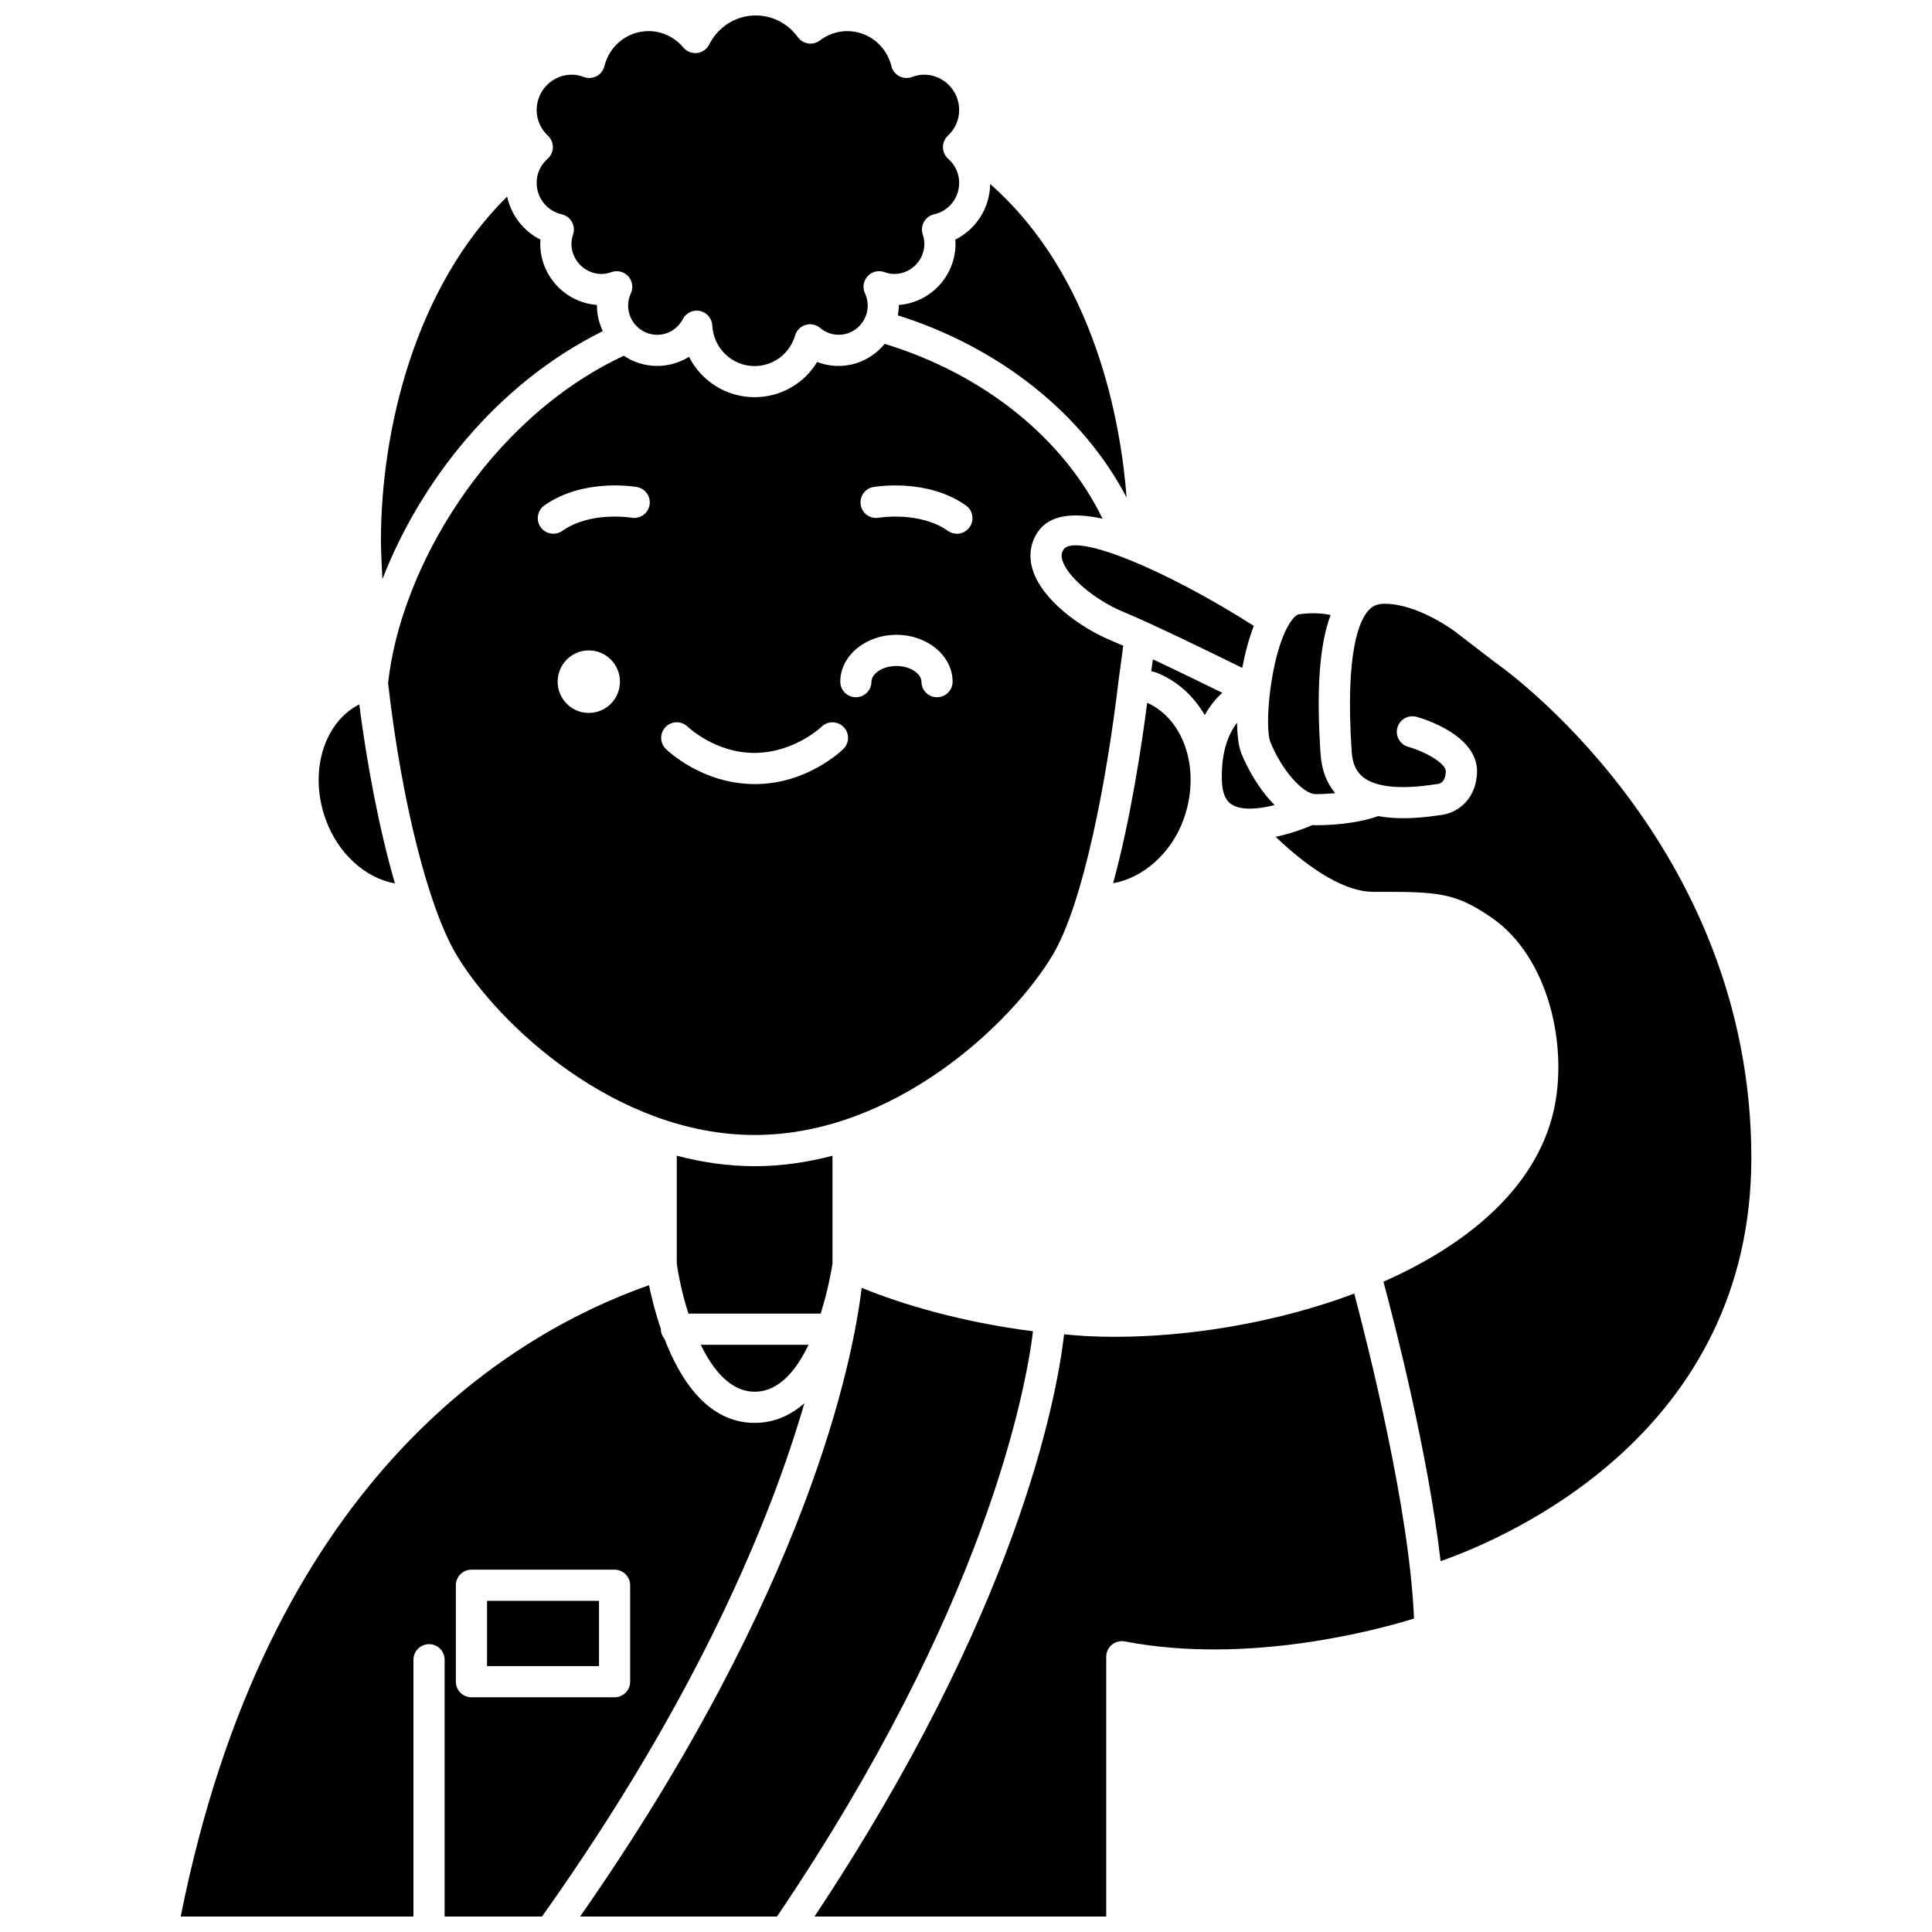 <?xml version="1.0" encoding="UTF-8"?>
<!-- Uploaded to: ICON Repo, www.svgrepo.com, Generator: ICON Repo Mixer Tools -->
<svg width="800px" height="800px" version="1.1" viewBox="144 144 512 512" xmlns="http://www.w3.org/2000/svg">
 <defs>
  <clipPath id="d">
   <path d="m286 148.09h113v93.906h-113z"/>
  </clipPath>
  <clipPath id="c">
   <path d="m191 484h167v167.9h-167z"/>
  </clipPath>
  <clipPath id="b">
   <path d="m359 486h160v165.9h-160z"/>
  </clipPath>
  <clipPath id="a">
   <path d="m297 485h121v166.9h-121z"/>
  </clipPath>
 </defs>
 <path d="m463.27 333.5c1.398-2.504 3.023-4.434 4.641-5.902-5.012-2.465-12.059-5.898-18.387-8.867l-0.422 3.129c0.473 0.152 0.965 0.227 1.414 0.41 5.449 2.172 9.789 6.172 12.754 11.23z"/>
 <path d="m425.85 289.64c-0.402 0.602-0.746 1.414-0.293 2.887 1.344 4.394 8.637 10.531 16.258 13.676 7.613 3.148 23.312 10.809 31.402 14.801 0.742-3.961 1.773-7.832 3.059-11.137-23.844-15.195-47.43-24.746-50.426-20.227z"/>
 <path d="m438.99 378.07c7.863-1.395 15.359-7.867 18.629-16.812 4.711-12.855 0.379-26.559-9.602-31.012-1.418 10.992-4.359 30.73-9.027 47.824z"/>
 <path d="m364.62 478.84v-28.562c-6.629 1.742-13.523 2.773-20.633 2.773-7.106 0-14.004-1.031-20.633-2.773v28.555c0.445 3.266 1.453 8.184 3.09 13.289h35.043c2.062-6.547 2.984-12.273 3.133-13.281z"/>
 <path d="m344 512.82c6.453-0.008 11.055-5.707 14.273-12.441h-28.562c3.32 6.859 7.996 12.438 14.289 12.441z"/>
 <path d="m422.97 397.09c8.164-13.656 14.367-46.516 17.461-72.719l1.242-9.242c-1.094-0.484-2.133-0.934-3.012-1.297-8.391-3.465-18.547-10.855-21.004-18.898-1.082-3.535-0.625-6.949 1.312-9.871 3.137-4.723 9.527-5.285 17.223-3.602-10.352-21.316-31.512-38.328-57.734-46.332-2.938 3.539-7.301 5.848-12.238 5.848-1.965 0-3.871-0.359-5.66-1.059-3.473 5.734-9.66 9.34-16.598 9.34-7.559 0-14.145-4.332-17.367-10.711-2.481 1.562-5.387 2.43-8.422 2.43-3.277 0-6.324-1-8.863-2.703-36.484 17.117-59.309 57.02-62.457 86.793 3.57 31.297 10.68 59.531 18.145 72.02 11.023 18.438 42.215 47.695 78.988 47.695 36.773 0.004 67.965-29.246 78.984-47.691zm-122.93-64.156c-4.559 0-8.254-3.707-8.254-8.285 0-4.574 3.695-8.285 8.254-8.285 4.559 0 8.254 3.707 8.254 8.285 0.004 4.578-3.695 8.285-8.254 8.285zm11.32-51.73c-0.188-0.043-10.906-1.777-18.328 3.481-0.723 0.512-1.559 0.762-2.379 0.762-1.293 0-2.57-0.605-3.375-1.742-1.316-1.863-0.875-4.438 0.988-5.758 10.301-7.289 23.953-4.977 24.52-4.879 2.246 0.395 3.746 2.539 3.348 4.785-0.395 2.246-2.5 3.719-4.773 3.352zm56.148 61.277c-0.383 0.379-9.609 9.309-23.363 9.309h-0.113c-13.965 0-23.191-8.93-23.574-9.309-1.629-1.598-1.645-4.215-0.051-5.84 1.602-1.617 4.199-1.645 5.828-0.059 0.074 0.07 7.301 6.945 17.59 6.945 0.027-0.004 0.059 0 0.086 0 10.527 0 17.754-6.875 17.824-6.945 1.637-1.582 4.246-1.547 5.832 0.078 1.586 1.629 1.566 4.227-0.059 5.82zm24.812-13.703c-2.285 0-4.129-1.852-4.129-4.129 0-1.965-2.723-4.156-6.625-4.156-3.902 0-6.625 2.188-6.625 4.156 0 2.281-1.848 4.129-4.129 4.129-2.285 0-4.129-1.852-4.129-4.129 0-6.844 6.672-12.414 14.883-12.414 8.211 0 14.883 5.57 14.883 12.414 0 2.281-1.848 4.129-4.129 4.129zm8.637-45.074c-0.805 1.137-2.082 1.742-3.375 1.742-0.82 0-1.656-0.246-2.379-0.762-7.449-5.266-18.227-3.5-18.328-3.481-2.266 0.391-4.387-1.117-4.769-3.363-0.391-2.242 1.102-4.379 3.344-4.773 0.574-0.098 14.223-2.41 24.52 4.879 1.867 1.316 2.309 3.894 0.988 5.758z"/>
 <path d="m397.22 208.57c0 8.57-6.629 15.613-15.016 16.246v0.148c0 0.891-0.125 1.754-0.266 2.609 27.066 8.547 49.066 26.133 60.625 48.281-1.535-19.965-8.301-58.539-36.152-83.086-0.117 6.387-3.731 11.98-9.238 14.727 0.031 0.355 0.047 0.715 0.047 1.074z"/>
 <path d="m492.65 354.45c1.785 0 3.531-0.098 5.188-0.25-2.266-2.715-3.582-6.156-3.867-10.32-1.16-17.078-0.301-29.078 2.656-36.887-1.973-0.438-4.789-0.711-8.477-0.188-0.418 0.062-1.449 0.734-2.688 2.879-4.836 8.352-6.402 26.922-4.812 30.918 2.867 7.25 8.59 13.848 12 13.848z"/>
 <path d="m471.84 335.52c-2.25 2.918-4.266 7.672-4.027 15.355 0.145 4.82 2.066 5.988 2.691 6.371 2.574 1.574 7.039 1.18 11.289 0.113-4.199-4.191-7.32-9.922-8.824-13.719-0.73-1.844-1.09-4.723-1.129-8.121z"/>
 <g clip-path="url(#d)">
  <path d="m286.22 192.45c0 4.027 2.734 7.457 6.648 8.348 1.133 0.258 2.106 0.98 2.676 1.988 0.578 1.012 0.699 2.215 0.34 3.32-0.305 0.934-0.445 1.719-0.445 2.469 0 4.43 3.586 8.031 7.992 8.031 0.82 0 1.68-0.164 2.629-0.5 1.559-0.555 3.305-0.121 4.426 1.105 1.117 1.227 1.395 3.004 0.703 4.508-0.488 1.062-0.734 2.152-0.734 3.242 0 2.137 0.859 4.066 2.246 5.473 1.398 1.418 3.336 2.297 5.477 2.297 2.84 0 5.445-1.605 6.797-4.191 0.723-1.383 2.152-2.219 3.664-2.219 0.289 0 0.59 0.027 0.883 0.094 1.816 0.402 3.148 1.965 3.242 3.828 0.301 6.043 5.227 10.77 11.207 10.77 4.988 0 9.309-3.266 10.746-8.121 0.395-1.332 1.438-2.379 2.766-2.785 1.324-0.402 2.773-0.102 3.844 0.785 1 0.84 2.668 1.836 4.906 1.836 4.258 0 7.723-3.484 7.723-7.769 0-1.09-0.246-2.18-0.734-3.242-0.695-1.508-0.422-3.281 0.703-4.508 1.117-1.227 2.867-1.656 4.426-1.105 0.945 0.336 1.809 0.5 2.633 0.5 4.402 0 7.988-3.606 7.988-8.031 0-0.75-0.141-1.539-0.445-2.481-0.355-1.102-0.23-2.305 0.344-3.312 0.578-1.008 1.543-1.727 2.676-1.98 3.91-0.887 6.644-4.32 6.644-8.348 0-2.449-1.035-4.715-2.91-6.383-0.871-0.773-1.371-1.875-1.387-3.035s0.457-2.269 1.305-3.066c1.934-1.809 2.992-4.231 2.992-6.82 0-5.16-4.176-9.359-9.305-9.359-1.031 0-2.082 0.203-3.203 0.621-1.102 0.41-2.324 0.336-3.371-0.223-1.039-0.551-1.797-1.52-2.078-2.664-1.34-5.465-6.156-9.277-11.723-9.277-2.586 0-5.082 0.859-7.231 2.477-0.887 0.668-1.992 0.961-3.094 0.789-1.109-0.172-2.094-0.766-2.746-1.66-2.664-3.656-6.731-5.754-11.168-5.754-5.211 0-9.934 2.949-12.32 7.703-0.625 1.238-1.828 2.086-3.203 2.246-1.367 0.152-2.746-0.379-3.641-1.441-2.332-2.769-5.691-4.363-9.199-4.363-5.566 0-10.391 3.812-11.723 9.273-0.281 1.145-1.035 2.113-2.078 2.668-1.035 0.555-2.266 0.633-3.367 0.227-1.129-0.418-2.18-0.621-3.211-0.621-5.129 0-9.305 4.195-9.305 9.359 0 2.594 1.062 5.016 2.992 6.82 0.848 0.793 1.32 1.906 1.305 3.066s-0.516 2.262-1.387 3.035c-1.879 1.668-2.914 3.934-2.914 6.383z"/>
 </g>
 <g clip-path="url(#c)">
  <path d="m344.02 521.08h-0.016-0.012-0.023c-12.414-0.023-19.707-11.418-23.867-22.262-0.578-0.711-0.969-1.582-0.969-2.57 0-0.016 0.008-0.031 0.008-0.051-1.52-4.426-2.531-8.57-3.152-11.617-38.633 13.66-101.33 53.215-124.1 167.32h61.684v-68.051c0-2.285 1.848-4.129 4.129-4.129 2.285 0 4.129 1.848 4.129 4.129v68.051h25.805c41.539-58.426 60.73-105.77 69.539-136.04-3.574 3.168-7.91 5.207-13.152 5.215zm-33.023 68.586c0 2.285-1.848 4.129-4.129 4.129h-37.934c-2.285 0-4.129-1.848-4.129-4.129v-25.555c0-2.285 1.848-4.129 4.129-4.129h37.934c2.285 0 4.129 1.848 4.129 4.129z"/>
 </g>
 <g clip-path="url(#b)">
  <path d="m439.52 498.27c-2.617 0-5.176-0.066-7.668-0.195-1.977-0.102-3.906-0.301-5.852-0.465-2.082 17.762-12.699 73.777-66.152 154.29h77.312v-68.848c0-1.23 0.551-2.398 1.5-3.184 0.945-0.785 2.195-1.105 3.406-0.875 32.641 6.266 66.777-3.012 76.656-6.055-1.145-28.742-12.184-72.367-15.832-86.125-20.402 7.668-43.477 11.453-63.371 11.453z"/>
 </g>
 <path d="m540.55 319.78-10.984-8.434c-0.086-0.066-9.758-7.344-18.645-7.344-1.855 0-3.074 0.492-4.199 1.695-2.457 2.629-6.309 11.012-4.5 37.609 0.207 3.019 1.184 5.195 3.004 6.641 3.363 2.68 9.973 3.336 19.102 1.902 0.168-0.023 0.344-0.043 0.516-0.051 1.402-0.129 2.223-1.242 2.324-3.312 0.102-2.09-5.277-5.25-9.98-6.566-2.191-0.617-3.477-2.894-2.867-5.086 0.617-2.188 2.867-3.465 5.078-2.871 1.688 0.473 16.52 4.871 16.02 14.938-0.387 7.762-6.094 10.879-10.023 11.141-6.398 0.988-11.734 1.051-16.168 0.234-3.926 1.469-10.301 2.426-16.57 2.426-0.277 0-0.547-0.047-0.82-0.066-1.828 0.801-5.5 2.238-9.781 3.133 9.934 9.48 18.91 14.582 25.879 14.582 16.965-0.02 21.445 0 31.391 6.863 15.273 10.543 20.316 34.391 16.363 51.352-4.719 20.227-22.66 35.203-45.066 45.098 2.922 10.875 11.777 45.172 15.148 74.062 18.25-6.414 82.348-34.133 82.348-106.89-0.008-83.938-66.891-130.6-67.566-131.06z"/>
 <g clip-path="url(#a)">
  <path d="m372.35 485.28c-2.246 18.785-14.016 79.801-74.617 166.62h52.18c55.176-81.578 65.863-139.1 67.848-155.1-18.867-2.394-35.039-7.215-45.41-11.52z"/>
 </g>
 <path d="m303.75 231.75c-0.973-2.07-1.562-4.352-1.562-6.789v-0.148c-8.383-0.637-15.016-7.676-15.016-16.246 0-0.359 0.012-0.719 0.043-1.082-4.523-2.25-7.734-6.43-8.824-11.383-24.434 24.078-33.445 61.926-33.445 91.266 0 1.742 0.16 5.578 0.387 10.129 9.969-25.664 30.082-51.719 58.418-65.746z"/>
 <path d="m248.66 378.12c-4.324-14.895-7.535-32.5-9.453-47.457-9.43 4.801-13.449 18.078-8.859 30.605 3.32 9.066 10.543 15.441 18.312 16.852z"/>
 <path d="m273.07 568.24h29.676v17.293h-29.676z"/>
</svg>
